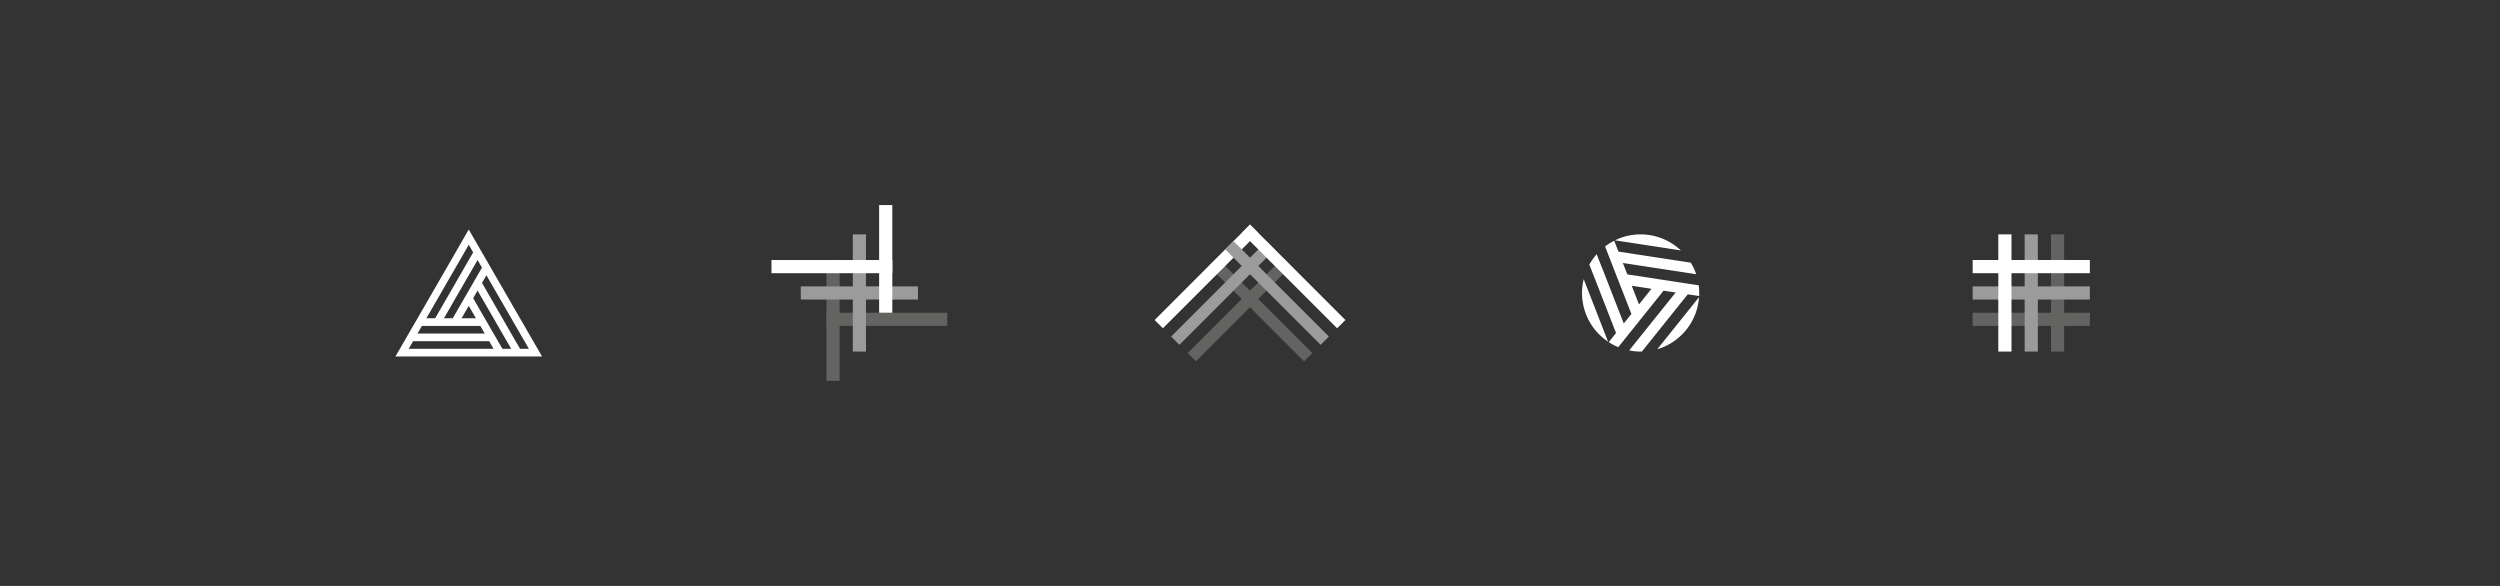 <svg id="NOVAPOLE" xmlns="http://www.w3.org/2000/svg" viewBox="0 0 2560 600"><rect x="0" y="0" width="2560" height="600" fill="#333333" stroke="none"/><defs><style>.cls-1{fill:#fff;}.cls-2{fill:#636362;}.cls-3{fill:#9c9b9b;}</style></defs><path class="cls-1" d="M423,349.37h77.92l4.51,7.82H418.48Zm9-15.63h59.87l4.51,7.82H427.51Zm48-20.59,7.38,12.78H472.62Zm29.93,36.22-4.51-7.81-4.51-7.82-4.51-7.81-11.88-20.6,4.51-7.81,16.39,28.41,4.51,7.81,4.52,7.82,4.51,7.81,4.51,7.82h-9Zm18.05,0-4.51-7.81L519,333.74l-4.51-7.81-20.91-36.22,4.51-7.82,25.42,44,4.51,7.81,4.52,7.82,4.51,7.81,4.51,7.82h-9Zm-57-51.85,4.52-7.81,4.51-7.82,4.52-7.81,4.51-7.82,4.51,7.82L489,281.89l-4.51,7.82L480,297.52l-4.51,7.81-11.89,20.6h-9Zm-9-15.63,4.52-7.81,4.5-7.82,4.52-7.81,4.51-7.82,4.52,7.82L480,266.26l-4.51,7.82L471,281.89l-4.5,7.82-20.92,36.22h-9ZM480,235l-4.51,7.82L471,250.63l-4.5,7.82L462,266.26l-4.51,7.82-29.93,51.85L423,333.74l-4.51,7.82L414,349.37l-4.51,7.82L404.94,365H555.06l-4.51-7.81L546,349.37l-4.51-7.81L537,333.74l-4.51-7.81-29.94-51.85-4.51-7.82-4.51-7.81L489,250.63l-4.51-7.81Z"/><rect class="cls-2" x="1284.77" y="247.85" width="11.97" height="138.15" transform="translate(153.95 1005.53) rotate(-45)"/><rect class="cls-2" x="1200.17" y="310.94" width="138.15" height="11.97" transform="translate(147.65 990.31) rotate(-45)"/><polyline class="cls-1" points="1280 230 1288.46 238.46 1190.78 336.15 1182.32 327.69"/><line class="cls-1" x1="1280" y1="230" x2="1377.68" y2="327.68"/><rect class="cls-3" x="1301.7" y="230.93" width="11.97" height="138.15" transform="translate(170.88 1012.54) rotate(-45)"/><rect class="cls-3" x="1183.24" y="294.02" width="138.15" height="11.97" transform="translate(154.66 973.39) rotate(-45)"/><polyline class="cls-1" points="1377.68 327.69 1369.22 336.15 1271.54 238.46 1280 230"/><line class="cls-1" x1="1182.32" y1="327.68" x2="1280" y2="230"/><path class="cls-1" d="M1701.81,356a60,60,0,0,0,38-51.71l-42.69,53.26c1.56-.47,3.12-.95,4.66-1.55"/><path class="cls-1" d="M1658.22,244.1c-1.54.6-3,1.3-4.47,2l67.46,10.34a60,60,0,0,0-63-12.35"/><path class="cls-1" d="M1621.72,285.88a59.84,59.84,0,0,0,24.94,64Z"/><path class="cls-1" d="M1670.88,292.61l20.23,3.1-12.8,16Zm-37.12-5.69L1654.82,341l-7.48,9.34a60.7,60.7,0,0,0,9.77,5.14l2.26-2.81,7.83-9.77,7.83-9.77,7.83-9.77,20.62-25.74,12.38,1.9L1687.4,335l-7.83,9.76-7.83,9.77-3.45,4.31a59.78,59.78,0,0,0,13,1.14l2.85-3.55,7.83-9.77,36.29-45.28,11.68,1.79a60.06,60.06,0,0,0-.45-11l-3.41-.52-12.37-1.9-12.38-1.9-12.37-1.89-32.6-5-4.55-11.66,45,6.89,12.37,1.89,12.38,1.9,5.27.81c-.29-.85-.52-1.7-.84-2.54a60.74,60.74,0,0,0-4.63-9.27l-4.35-.67-12.37-1.89-57.35-8.79-4.34-11.13a60.18,60.18,0,0,0-9.34,5.89l1.3,3.35,4.54,11.66,4.55,11.67,4.55,11.66,12,30.73-7.83,9.77-16.52-42.39-4.54-11.67L1637,265.49l-2-5.15a59.47,59.47,0,0,0-7.51,10.59l1.68,4.32Z"/><rect class="cls-2" x="2100.24" y="240" width="13.49" height="120"/><rect class="cls-2" x="2020" y="320.24" width="120" height="13.49"/><rect class="cls-3" x="2073.25" y="240" width="13.49" height="120"/><rect class="cls-3" x="2020" y="293.25" width="120" height="13.49"/><rect class="cls-1" x="2046.27" y="240" width="13.49" height="120"/><rect class="cls-1" x="2020" y="266.26" width="120" height="13.49"/><rect class="cls-2" x="846.27" y="320.24" width="123.73" height="13.49"/><rect class="cls-2" x="846.27" y="266.26" width="13.49" height="123.74"/><rect class="cls-3" x="820" y="293.25" width="120" height="13.49"/><rect class="cls-3" x="873.26" y="240" width="13.49" height="120"/><rect class="cls-1" x="790" y="266.27" width="123.74" height="13.49"/><rect class="cls-1" x="900.24" y="210" width="13.49" height="110.24"/></svg>
